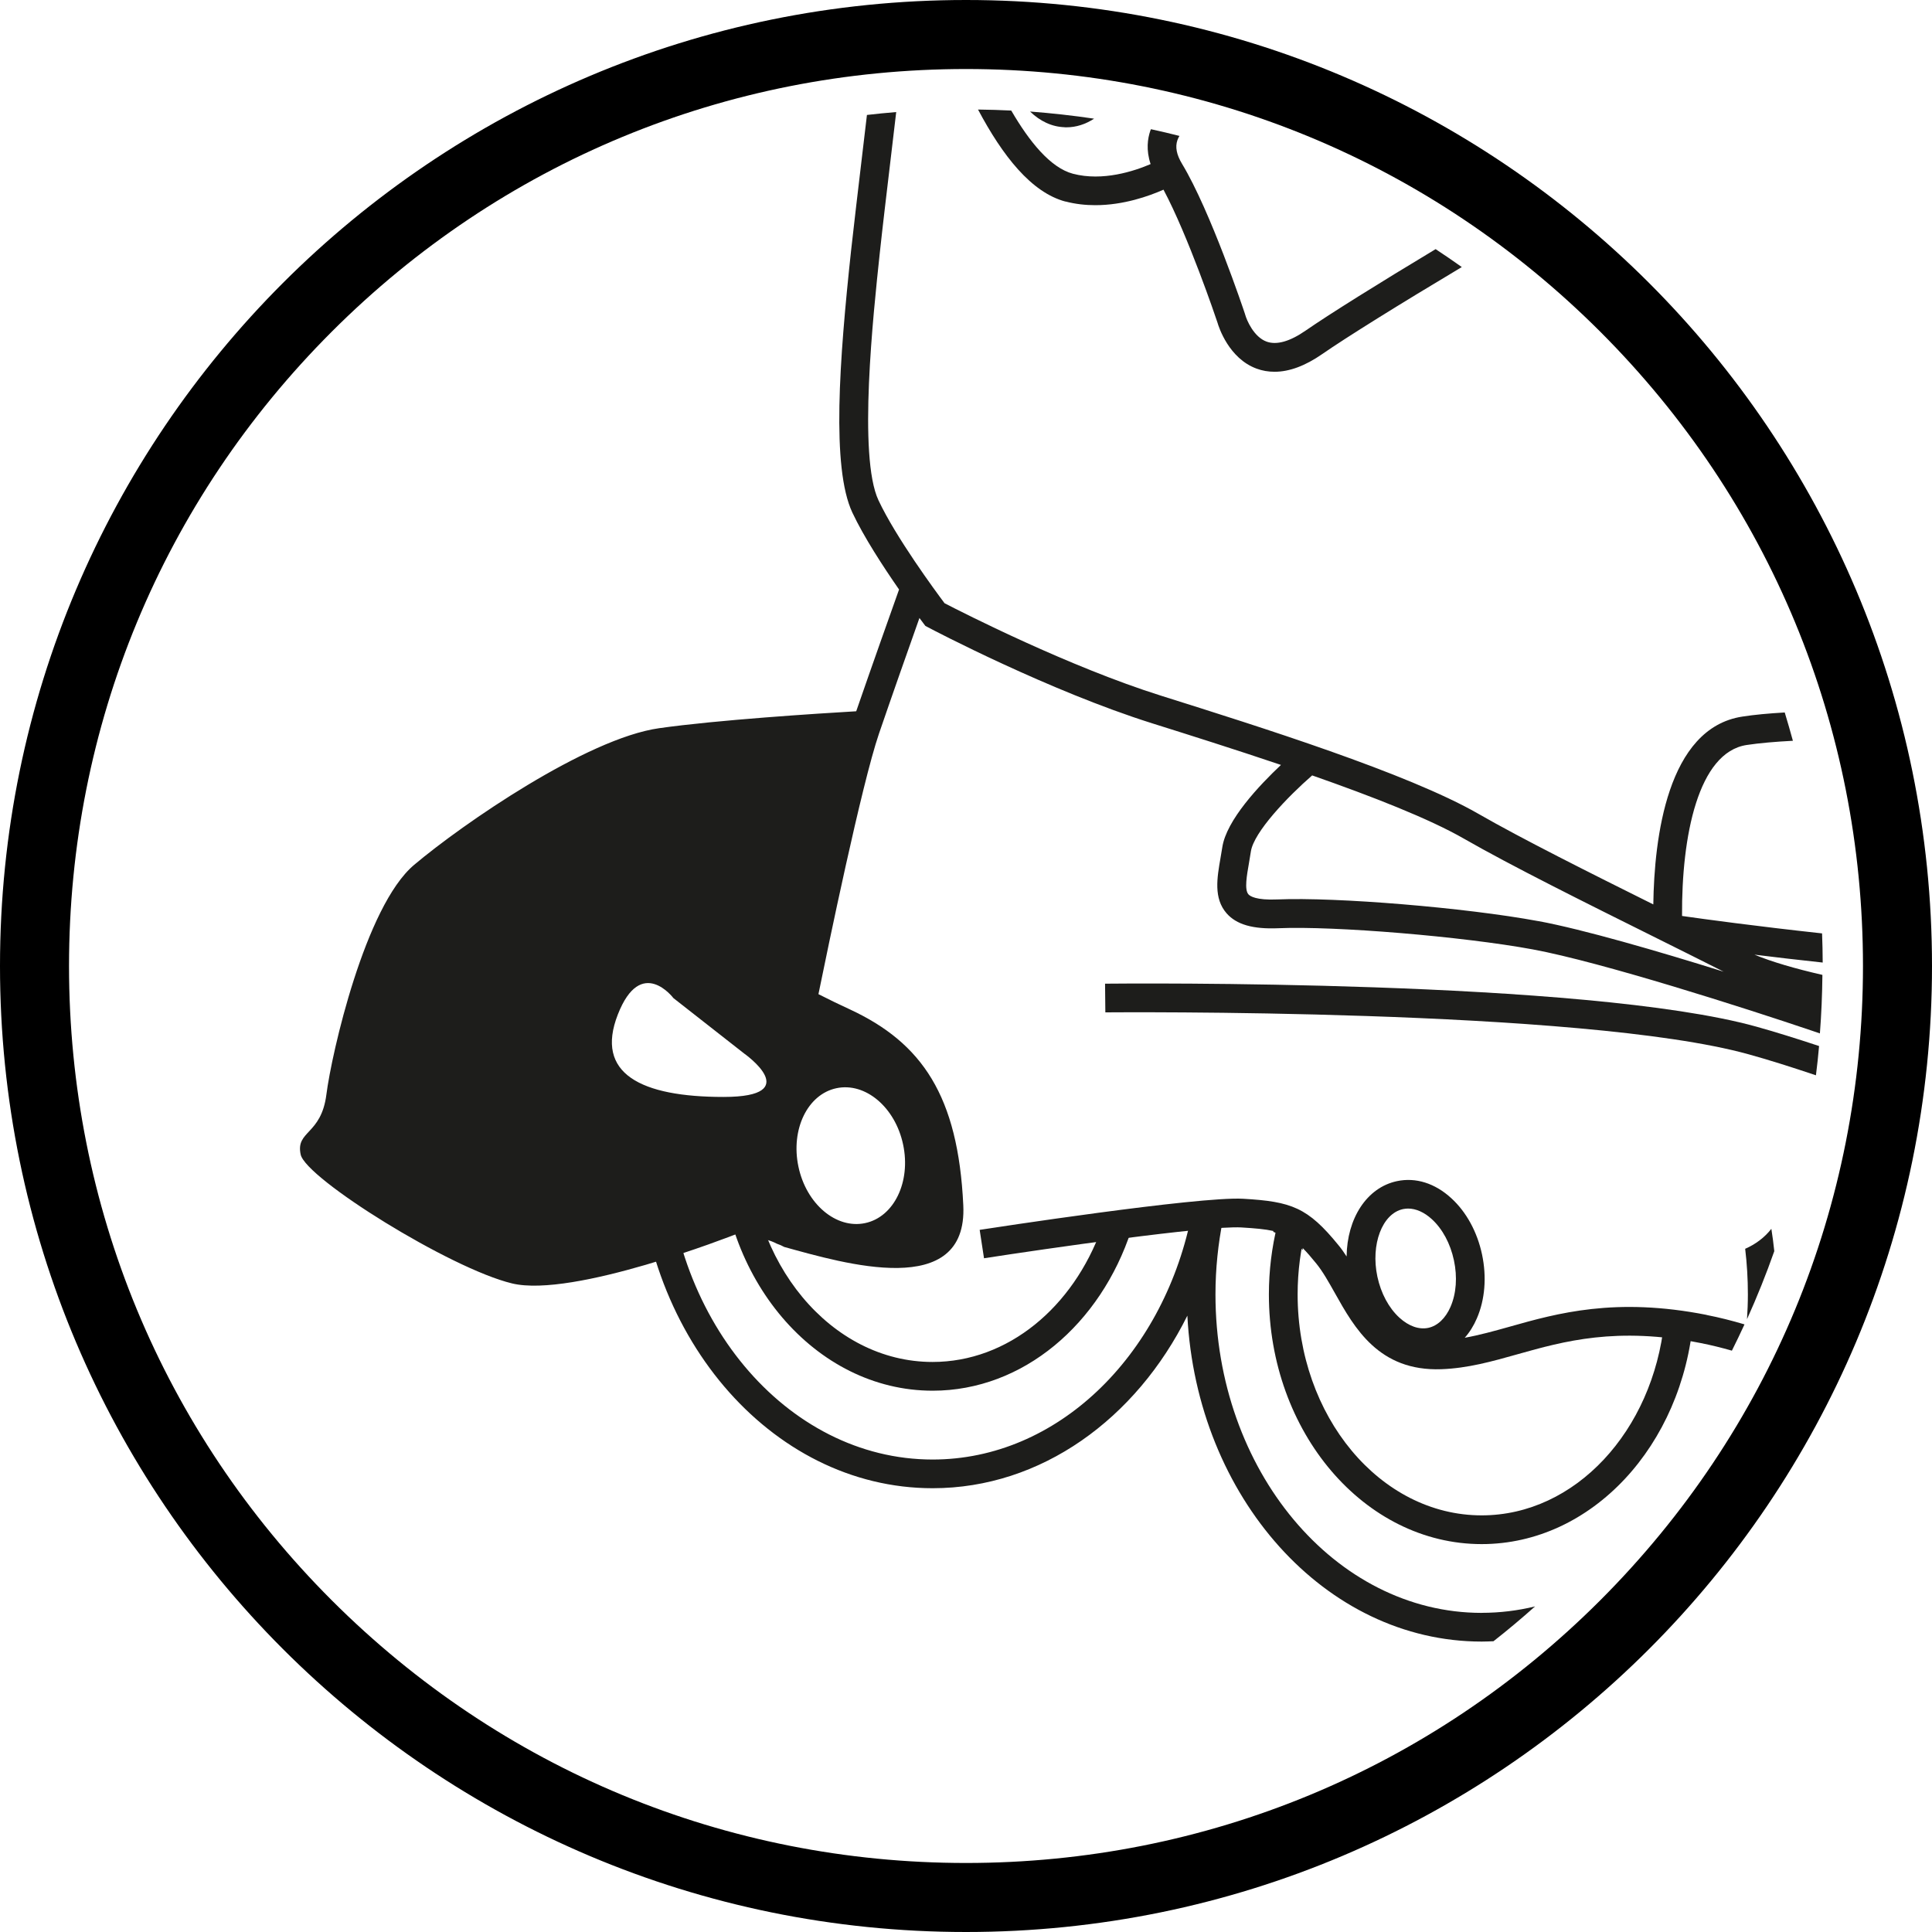 <svg viewBox="0 0 400 400" version="1.1" xmlns="http://www.w3.org/2000/svg" id="TITLES">
  
  <defs>
    <style>
      .st0 {
        fill: #1d1d1b;
      }
    </style>
  </defs>
  <g>
    <path d="M220.42,26.36h.35c2.05,0,3.98-.64,5.75-1.79-4.38-.65-8.81-1.14-13.26-1.48,2.05,1.98,4.49,3.17,7.18,3.25h-.01Z" class="st0"></path>
    <path d="M220.58,41.71c2.08.55,4.17.77,6.19.77,5.85,0,11.11-1.88,14.12-3.21,5.12,9.62,10.79,26.35,11.17,27.5.27.96,2.36,7.44,8.1,9.55,1.19.44,2.43.65,3.73.65,3.05,0,6.36-1.23,9.87-3.67,4.93-3.42,16.02-10.33,28.89-18.01-1.79-1.27-3.6-2.51-5.42-3.71-11.93,7.17-22.06,13.51-26.86,16.83-3.31,2.3-6.05,3.07-8.13,2.32-2.63-.95-4.11-4.38-4.45-5.62l-.05-.17c-.29-.86-7.11-21.25-13.01-31.02-1.14-1.89-1.45-3.49-.96-4.9.11-.31.25-.6.42-.88-1.95-.5-3.93-.96-5.9-1.39-.04.1-.08.18-.12.29-.57,1.63-.92,4.01.05,6.93-3.39,1.46-9.93,3.62-16.08,2-4.67-1.23-9.06-6.7-12.77-13.08-2.29-.12-4.58-.18-6.88-.21,5.07,9.54,11.01,17.18,18.13,19.06h-.01Z" class="st0"></path>
    <path d="M228.79,203.65l.06,5.95c.98,0,98.74-.88,133.17,8.68,4.1,1.13,8.81,2.62,13.95,4.35.25-2.01.48-4.02.65-6.06-4.77-1.58-9.17-2.95-13.01-4.02-35.24-9.79-130.76-8.94-134.82-8.89h0Z" class="st0"></path>
    <path d="M377.37,199.29c0-2.02-.06-4.04-.13-6.04-13.55-1.48-24.33-2.94-28.99-3.61-.11-16.49,3.32-33.88,13.39-35.4,2.65-.4,5.92-.68,9.56-.87-.54-1.96-1.1-3.92-1.69-5.86-3.3.19-6.27.46-8.76.85-15.6,2.36-18.26,25.26-18.45,38.89-13.06-6.5-27.29-13.62-36.27-18.79-14.56-8.36-45.31-18.02-65.64-24.42-19.05-5.99-41-17.17-44.83-19.15-1.89-2.52-10.07-13.62-13.68-21.31-4.26-9.07-1.08-38.52.26-51.1.57-5.35,1.43-12.54,2.33-20.13.36-3.01.73-6.08,1.08-9.15-2.02.17-4.05.36-6.06.6-.31,2.67-.63,5.31-.93,7.86-.9,7.62-1.76,14.82-2.35,20.2-2.44,22.69-4.1,44.96.26,54.26,2.37,5.05,6.42,11.25,9.67,15.93-1.6,4.49-5.61,15.77-8.87,25.21-7.9.46-28.85,1.8-40.83,3.51-14.99,2.13-40.57,19.75-50.71,28.3-10.14,8.54-17.08,39.05-18.15,47.51-1.07,8.45-6.4,7.48-5.33,12.45,1.07,4.98,30.96,23.61,43.77,26.69,12.63,3.04,45.56-9.88,46.49-10.24,1.05.37,2.01.68,2.92.94l.37-.05c1.8-.07,3.49.31,5.05,1.13.54.18,1.04.4,1.52.67,12.35,3.4,38,11.07,37.07-8.62-1.07-22.67-8.54-33.63-23.49-40.57-2.08-.96-4.29-2.02-6.5-3.15,1.93-9.48,8.95-43.45,12.52-53.9,2.69-7.86,6.19-17.79,8.39-23.98.48.63.77,1.02.83,1.11l.39.52.58.31c1.01.54,25.04,13.15,46.4,19.87,7.51,2.36,17.02,5.36,26.65,8.61-4.49,4.23-11.31,11.44-12.15,17.07-.11.75-.24,1.49-.37,2.21-.71,4.1-1.46,8.33,1.27,11.45,2.05,2.33,5.45,3.3,10.71,3.08,11.63-.5,38.23,1.71,52.71,4.39,14.21,2.63,44,12.17,57.77,16.83.52.18,1.08.37,1.64.56.31-4.01.48-8.06.52-12.12-5.65-1.29-10.5-2.71-14.07-4.19,4.19.52,8.96,1.08,14.08,1.63h.01ZM149.8,227.11c-17.08,0-26.69-4.8-21.88-17.08,4.8-12.27,11.5-3.39,11.5-3.39l14.65,11.48s12.81,8.99-4.27,8.99h0ZM173.18,225.3c5.99-1.27,12.17,3.95,13.8,11.67,1.64,7.71-1.88,15-7.87,16.26-5.99,1.27-12.17-3.95-13.8-11.67-1.64-7.71,1.88-15,7.87-16.26ZM318.5,190.71c-15.1-2.8-41.87-5.01-54.05-4.49-4.39.19-5.64-.68-5.98-1.06-.86-.98-.33-3.92.12-6.5.14-.77.27-1.57.39-2.37.61-4.02,7.65-11.37,12.69-15.75,12.37,4.33,24.2,8.95,31.39,13.08,9.75,5.6,25.39,13.38,39.2,20.25,5.35,2.67,10.43,5.19,14.61,7.31-13.65-4.27-29.14-8.77-38.37-10.48h-.01Z" class="st0"></path>
    <path d="M353.36,272.24c-18.89-3.74-31.01-.33-40.74,2.42-3.32.93-6.35,1.77-9.36,2.31,1-1.13,1.85-2.48,2.51-4.02,1.68-3.87,2.06-8.57,1.07-13.23s-3.25-8.8-6.36-11.64c-3.38-3.11-7.37-4.36-11.24-3.54-6.3,1.33-10.35,7.76-10.44,15.6-.52-.81-1.07-1.6-1.67-2.32-6.38-7.85-9.75-9.05-19.75-9.63-9.29-.52-52.7,6.15-54.55,6.44l.9,5.88c12.38-1.92,46.08-6.8,53.29-6.38,2.82.17,4.9.35,6.61.73v.19c.49.17.96.36,1.44.61,1.62.52,3.02,1.43,4.21,2.7.15.15.31.31.45.46,0-.14-.02-.3-.02-.43.85.86,1.75,1.89,2.79,3.18,1.35,1.65,2.57,3.83,3.87,6.14,4.06,7.24,9.11,16.23,22.04,15.77,5.5-.2,10.5-1.61,15.79-3.1,9.6-2.7,20.48-5.76,37.98-2.3,2.17.43,4.3.96,6.39,1.56.9-1.8,1.77-3.62,2.61-5.44-2.56-.76-5.18-1.43-7.86-1.95h.04ZM300.32,270.56c-1.05,2.39-2.68,3.94-4.61,4.36-1.93.4-4.05-.35-5.98-2.11-2.2-2.02-3.82-5.04-4.56-8.5-1.42-6.67,1.01-13.06,5.31-13.98.35-.07.69-.11,1.05-.11,1.63,0,3.35.76,4.93,2.21,2.2,2.02,3.82,5.04,4.56,8.5s.49,6.88-.7,9.62h0Z" class="st0"></path>
  </g>
  <path d="M200,14.29c49.61,0,96.24,19.32,131.32,54.39,35.07,35.07,54.39,81.71,54.39,131.32s-19.32,96.24-54.39,131.32c-35.07,35.07-81.71,54.39-131.32,54.39s-96.24-19.32-131.32-54.39c-35.07-35.07-54.39-81.71-54.39-131.32s19.32-96.24,54.39-131.32C103.75,33.61,150.39,14.29,200,14.29M200,0C89.55,0,0,89.55,0,200s89.55,200,200,200,200-89.55,200-200S310.45,0,200,0h0Z"></path>
  <g>
    <path d="M306.77,333.93c-30.39,0-55.12-29.58-55.12-65.94,0-5.33.55-10.51,1.55-15.48-2.23-.19-4.45-.3-6.65-.25-6,28.64-27.69,49.92-53.46,49.92-30.39,0-55.12-29.58-55.12-65.94,0-1.4.05-2.79.12-4.17-2.12-.89-4.05-2.25-5.68-3.9-.25,2.65-.39,5.33-.39,8.06,0,39.64,27.39,71.89,61.07,71.89,22.48,0,42.14-14.38,52.74-35.73,1.95,37.58,28.54,67.48,60.94,67.48.82,0,1.63-.04,2.44-.07,2.94-2.3,5.8-4.71,8.61-7.21-3.57.87-7.26,1.33-11.05,1.33h.01Z" class="st0"></path>
    <path d="M367.35,259.06c-.17-1.57-.36-3.12-.61-4.65-1.4,1.81-3.3,3.21-5.42,4.14.37,3.08.56,6.24.56,9.44,0,1.73-.07,3.44-.18,5.13,2.08-4.61,3.96-9.29,5.64-14.06h0Z" class="st0"></path>
    <path d="M149.81,232c-.21.07-.43.15-.63.23-.08,1.32-.14,2.65-.14,4,0,28.51,19.76,51.7,44.05,51.7,18.75,0,34.79-13.82,41.13-33.24-2.05.54-4.17.36-6.17-.33-5.86,16.24-19.32,27.62-34.98,27.62-21.01,0-38.1-20.52-38.1-45.75,0-1.95.12-3.87.31-5.76-1.76.98-3.61,1.44-5.49,1.52h.01Z" class="st0"></path>
    <path d="M264.44,253.69c-1.12,4.55-1.73,9.33-1.73,14.3,0,28.51,19.76,51.7,44.05,51.7,22.82,0,41.63-20.46,43.83-46.58-.25.1-.51.19-.76.26-1.81.5-3.58.58-5.27.32-2.35,22.55-18.39,40.05-37.8,40.05-21.01,0-38.1-20.52-38.1-45.75,0-4.87.64-9.55,1.82-13.95-2.01-.02-4.02-.15-6.05-.35h0Z" class="st0"></path>
  </g>
</svg>